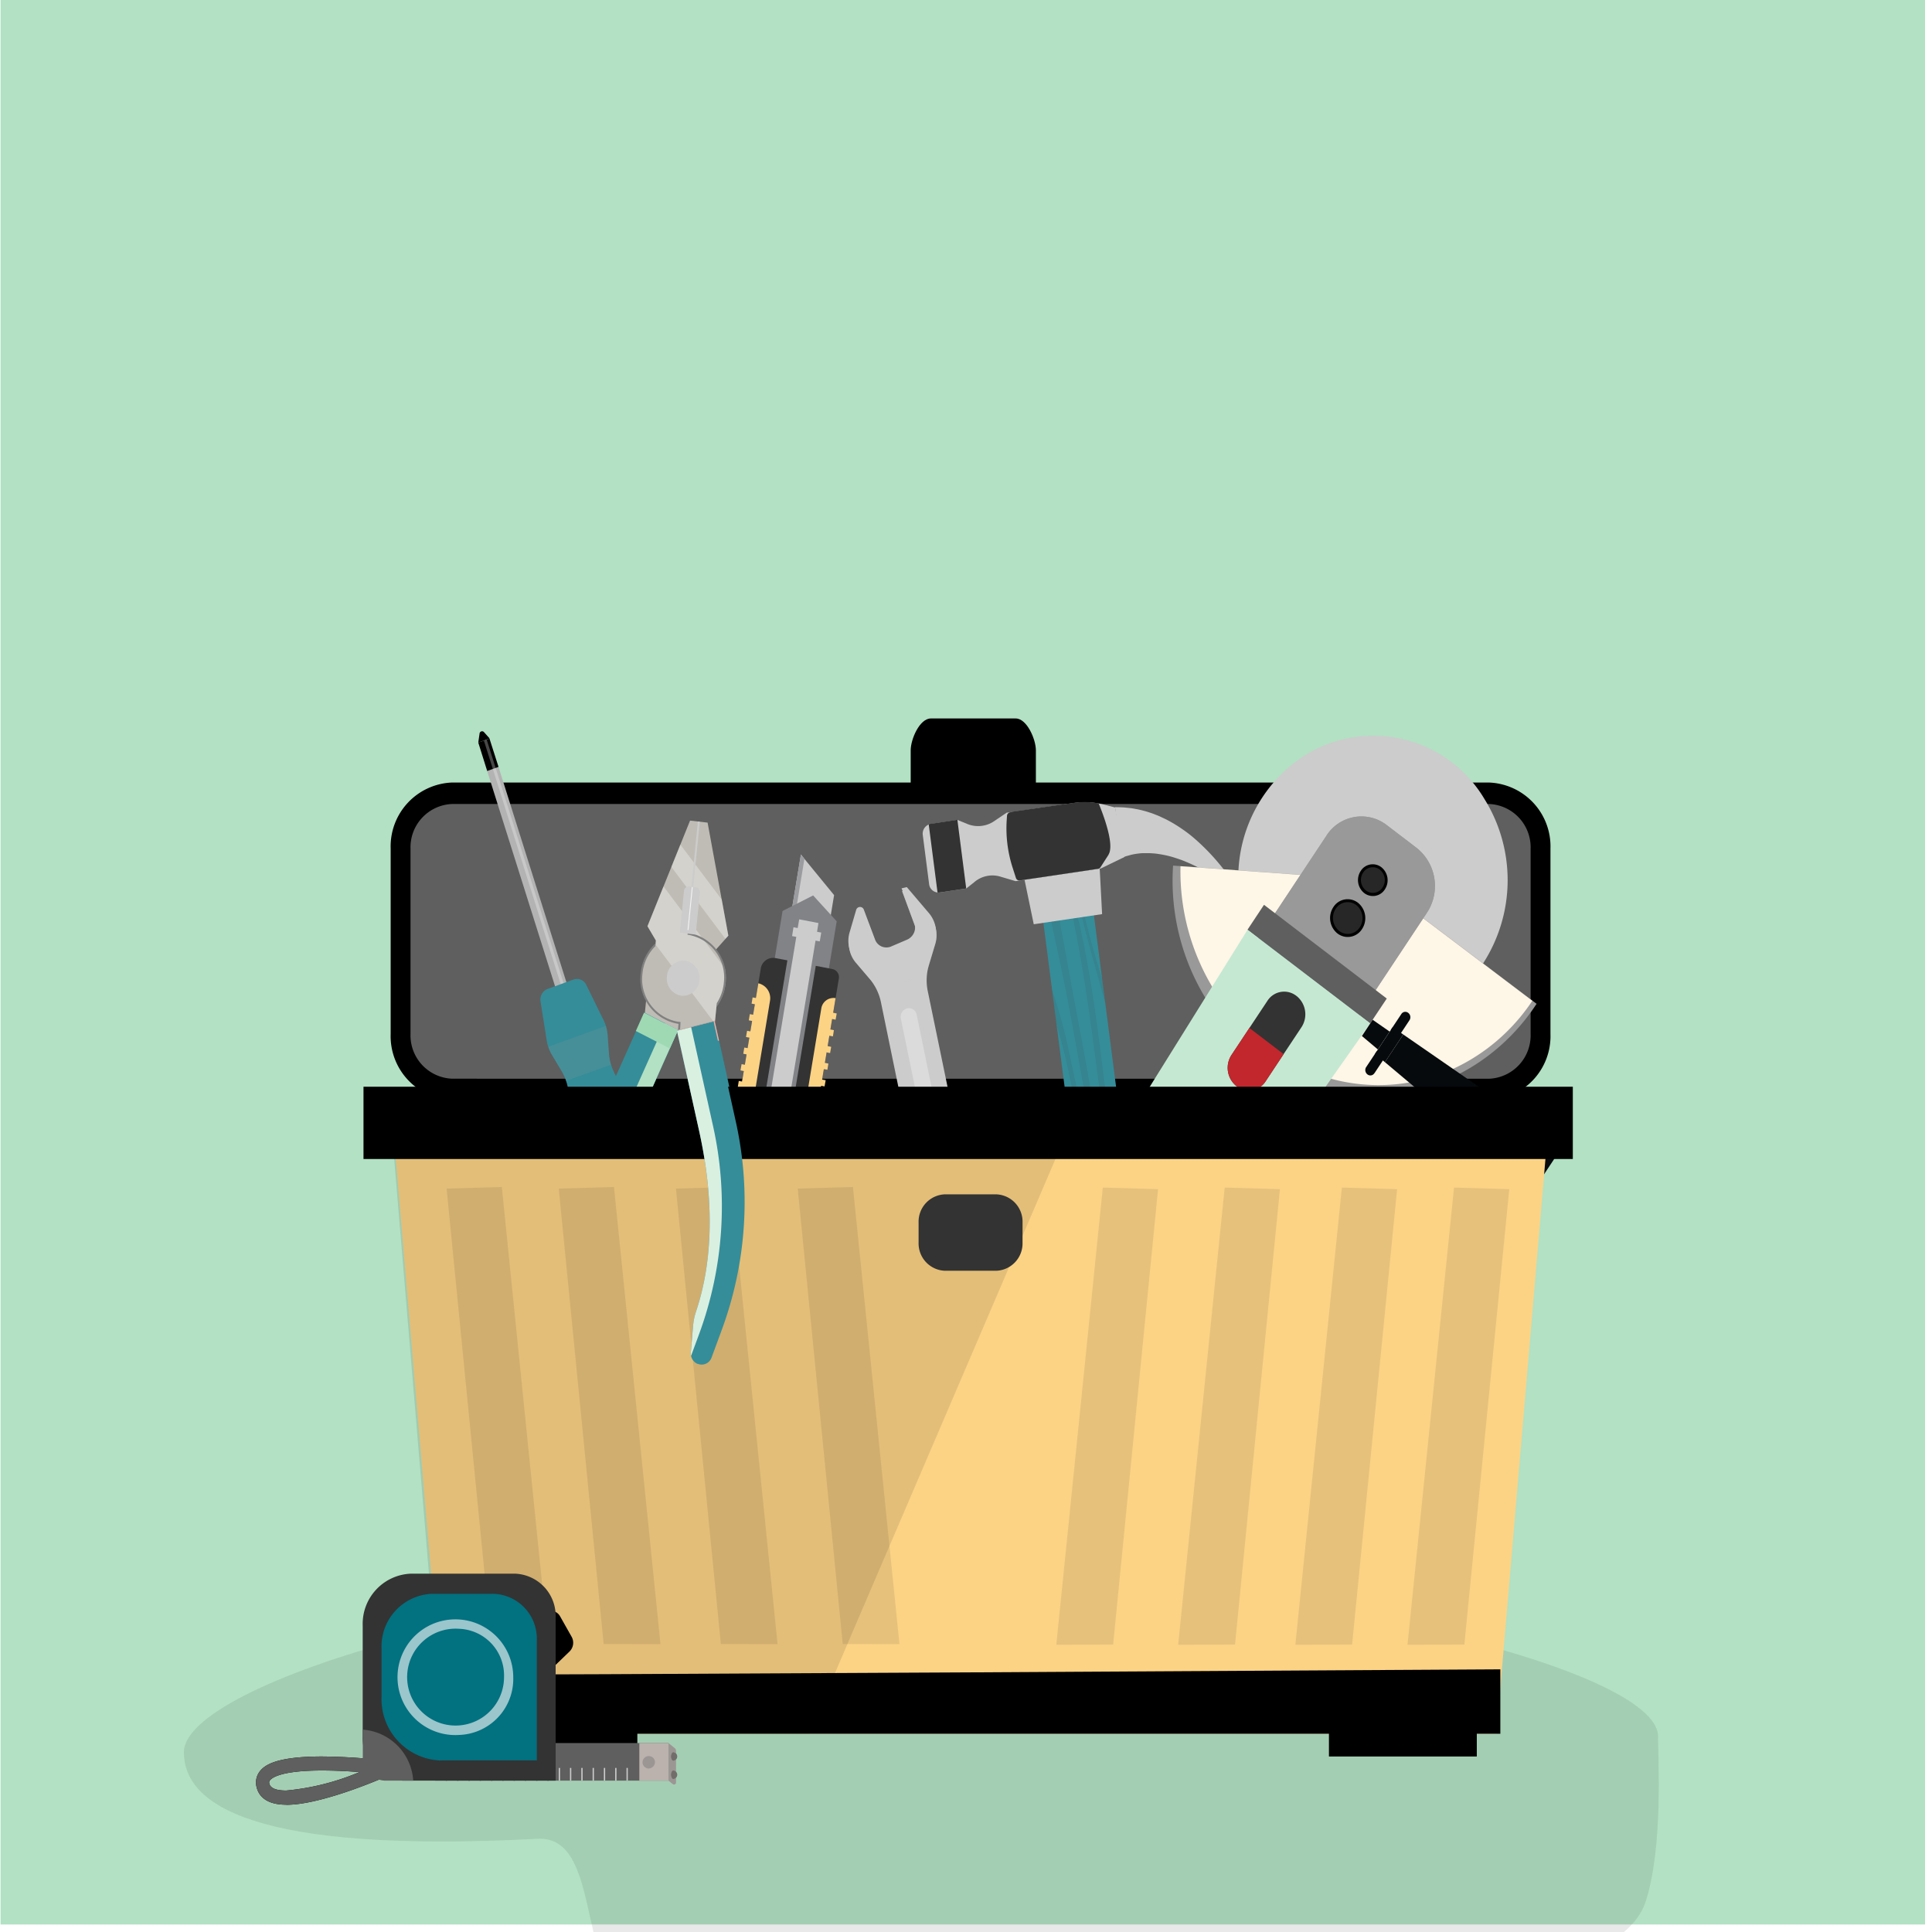 <svg id="Builders" xmlns="http://www.w3.org/2000/svg" xmlns:xlink="http://www.w3.org/1999/xlink" width="192" height="192" viewBox="0 0 192 192">
  <defs>
    <clipPath id="clip-path">
      <rect id="Rectangle_29595" data-name="Rectangle 29595" width="192" height="192" transform="translate(898 8560)" fill="#f5f5f5"/>
    </clipPath>
    <clipPath id="clip-path-2">
      <rect id="Rectangle_31518" data-name="Rectangle 31518" width="191.253" height="191.253" transform="translate(0.638 0.747)" fill="none"/>
    </clipPath>
    <clipPath id="clip-path-3">
      <path id="Path_27563" data-name="Path 27563" d="M108.466,89.48l6,46.419a.963.963,0,0,1,.01.239,1.912,1.912,0,0,1-1.554,1.942l-1.444.219a1.8,1.8,0,0,1-1.982-1.414,2.041,2.041,0,0,1-.05-.239l-6-46.419,5.02-.747Z" fill="#358d99"/>
    </clipPath>
    <clipPath id="clip-path-4">
      <path id="Path_27607" data-name="Path 27607" d="M71.142,100.059a4.8,4.8,0,0,0-.02-5.738l1.205-1.345L70.266,81.741l-.777-.09-.189-.02-.777-.09-4.233,10.5.837,1.414-.03.259a4.634,4.634,0,0,0-1.484,3,4.836,4.836,0,0,0,.538,2.749l-.3,2.968,3.506.408,3.466.4.319-3.168Z" fill="none"/>
    </clipPath>
  </defs>
  <g id="Mask_Group_32" data-name="Mask Group 32" transform="translate(-898 -8560)" clip-path="url(#clip-path)">
    <g id="Builder" transform="translate(898.055 8560)" style="mix-blend-mode: normal;isolation: isolate">
      <g id="Layer_1" data-name="Layer 1">
        <rect id="Rectangle_31495" data-name="Rectangle 31495" width="191.253" height="191.253" fill="#b2e1c3"/>
        <g id="Group_39212" data-name="Group 39212" clip-path="url(#clip-path-2)">
          <g id="Group_39211" data-name="Group 39211">
            <path id="Path_27511" data-name="Path 27511" d="M164.717,172.566c0,2.062.538,11.1-1.255,16.486-3.138,9.423-33.559,9.931-38.131,10.808-12.133,2.331-41.07,0-59.846,0-9.134,0-4.841-17.512-12.113-17.123-28.339,1.484-35.153-3.417-35.153-8.606,0-6.9,35.193-17.631,72.078-17.631s74.429,9.174,74.429,16.077Z" fill="#212121" opacity="0.1"/>
            <path id="Path_27512" data-name="Path 27512" d="M147.912,77.766H44.885a6.353,6.353,0,0,0-6.116,6.564v18.428a6.353,6.353,0,0,0,6.116,6.564H147.912a6.353,6.353,0,0,0,6.116-6.564V84.331a6.353,6.353,0,0,0-6.116-6.564Z"/>
            <path id="Path_27513" data-name="Path 27513" d="M44.885,107.2a4.308,4.308,0,0,1-4.144-4.443V84.341A4.308,4.308,0,0,1,44.885,79.9H147.912a4.308,4.308,0,0,1,4.144,4.443v18.418a4.308,4.308,0,0,1-4.144,4.443Z" fill="#5f5f5f"/>
            <g id="Group_39188" data-name="Group 39188">
              <path id="Path_27514" data-name="Path 27514" d="M70.525,130.819s-.02-.03-.03-.05a6.385,6.385,0,0,1-.2-7,10.289,10.289,0,0,0,1.056-2.271h.02l4.174-25.221c.12-.717,1.932-.976,4.054-.578l3.835.727L79.041,122.95a10.314,10.314,0,0,1-2.022,4.662,9,9,0,0,1-5.787,3.447.438.438,0,0,0-.1.02.648.648,0,0,1-.618-.279Z" fill="#5f5f5f"/>
              <path id="Path_27515" data-name="Path 27515" d="M78.653,114.244l-3.845-.727,4.732-28.6.349.438,2.948,3.6Z" fill="#ccc"/>
              <path id="Path_27516" data-name="Path 27516" d="M75.226,113.586l-.418-.07,4.732-28.6.349.438Z" fill="#9b9ca0" style="mix-blend-mode: multiply;isolation: isolate"/>
              <path id="Path_27517" data-name="Path 27517" d="M72.576,121.6l5.14-31.069,3.038-1.544,2.341,2.57-5.14,31.069Z" fill="#828387"/>
              <path id="Path_27518" data-name="Path 27518" d="M76.232,122.292l4.761-28.817.418.08.149-.877-.418-.08.139-.867-1.913-.369-.149.867-.418-.08-.139.877.418.08L74.31,121.924Z" fill="#ccc"/>
              <path id="Path_27519" data-name="Path 27519" d="M76.621,122.511l4.393-26.526,1.663.319a.823.823,0,0,1,.628.966l-4.253,25.71Z" fill="#333"/>
              <path id="Path_27520" data-name="Path 27520" d="M71.371,121.505l4.174-25.221a1.248,1.248,0,0,1,1.434-1.076l1.215.229L73.8,121.964l-2.431-.468Z" fill="#333"/>
              <path id="Path_27521" data-name="Path 27521" d="M76.153,115.469h-.03a1.725,1.725,0,0,1-1.3-2.012l.518-3.128a1.618,1.618,0,0,1,1.863-1.395h.03a1.733,1.733,0,0,1,1.3,2.012l-.518,3.128A1.623,1.623,0,0,1,76.153,115.469Z"/>
              <path id="Path_27522" data-name="Path 27522" d="M70.525,130.819s-.02-.03-.03-.05a6.385,6.385,0,0,1-.2-7,10.289,10.289,0,0,0,1.056-2.271h.02l3.935-23.777h.01a1.516,1.516,0,0,1,1.146,1.763l-5.23,31.587s-.06.01-.1.02a.648.648,0,0,1-.618-.279Z" fill="#fcd385"/>
              <path id="Path_27523" data-name="Path 27523" d="M77.029,127.641l4.532-27.393a1.227,1.227,0,0,1,1.414-1.056h.01L79.051,122.98a10.314,10.314,0,0,1-2.022,4.662Z" fill="#fcd385"/>
              <path id="Path_27524" data-name="Path 27524" d="M76.232,124.832l-.7,1.255a.949.949,0,0,1-1.783-.339l-.249-1.434a.682.682,0,0,1,.767-.827l1.524.289a.721.721,0,0,1,.448,1.066Z"/>
              <path id="Path_27525" data-name="Path 27525" d="M74.041,124.155s.05-.11.129-.09l1.524.289a.115.115,0,0,1,.09.129.06.06,0,0,1-.01.04l-.7,1.255a.379.379,0,0,1-.428.209.445.445,0,0,1-.339-.359l-.249-1.434v-.04Z" fill="#595c63" opacity="0.54"/>
              <g id="Group_39186" data-name="Group 39186">
                <path id="Path_27526" data-name="Path 27526" d="M74.638,99.74l.1-.618,1.076.209-.1.618Z" fill="#fcd385"/>
                <path id="Path_27527" data-name="Path 27527" d="M74.36,101.4l.1-.618,1.086.2-.11.618Z" fill="#fcd385"/>
                <path id="Path_27528" data-name="Path 27528" d="M74.081,103.057l.11-.618,1.076.209-.1.618Z" fill="#fcd385"/>
                <path id="Path_27529" data-name="Path 27529" d="M73.812,104.721l.1-.618,1.086.2-.11.628Z" fill="#fcd385"/>
                <path id="Path_27530" data-name="Path 27530" d="M73.533,106.374l.11-.618,1.076.209-.1.618Z" fill="#fcd385"/>
                <path id="Path_27531" data-name="Path 27531" d="M73.264,108.038l.1-.618,1.086.209-.11.618Z" fill="#fcd385"/>
                <path id="Path_27532" data-name="Path 27532" d="M72.985,109.692l.11-.618,1.076.209-.1.618Z" fill="#fcd385"/>
                <path id="Path_27533" data-name="Path 27533" d="M72.716,111.355l.1-.618,1.076.209-.1.618Z" fill="#fcd385"/>
                <path id="Path_27534" data-name="Path 27534" d="M72.437,113.019l.1-.628,1.086.209-.1.618Z" fill="#fcd385"/>
                <path id="Path_27535" data-name="Path 27535" d="M72.168,114.672l.1-.618,1.076.209-.1.618Z" fill="#fcd385"/>
                <path id="Path_27536" data-name="Path 27536" d="M71.889,116.336l.1-.618,1.086.2-.1.618Z" fill="#fcd385"/>
                <path id="Path_27537" data-name="Path 27537" d="M71.62,117.989l.1-.618,1.076.209-.1.618Z" fill="#fcd385"/>
                <path id="Path_27538" data-name="Path 27538" d="M71.341,119.653l.1-.618,1.086.2-.11.618Z" fill="#fcd385"/>
                <path id="Path_27539" data-name="Path 27539" d="M71.062,121.306l.11-.618,1.076.209-.1.618Z" fill="#fcd385"/>
              </g>
              <g id="Group_39187" data-name="Group 39187">
                <path id="Path_27540" data-name="Path 27540" d="M81.91,101.125l.1-.618,1.086.209-.11.618Z" fill="#fcd385"/>
                <path id="Path_27541" data-name="Path 27541" d="M81.631,102.788l.11-.618,1.076.209-.1.618Z" fill="#fcd385"/>
                <path id="Path_27542" data-name="Path 27542" d="M81.362,104.442l.1-.618,1.086.209-.11.618Z" fill="#fcd385"/>
                <path id="Path_27543" data-name="Path 27543" d="M81.083,106.106l.11-.618,1.076.209-.1.618Z" fill="#fcd385"/>
                <path id="Path_27544" data-name="Path 27544" d="M80.814,107.769l.1-.628,1.086.209-.11.618Z" fill="#fcd385"/>
                <path id="Path_27545" data-name="Path 27545" d="M80.535,109.423l.1-.618,1.086.209-.1.618Z" fill="#fcd385"/>
                <path id="Path_27546" data-name="Path 27546" d="M80.266,111.086l.1-.628,1.076.209-.1.618Z" fill="#fcd385"/>
                <path id="Path_27547" data-name="Path 27547" d="M79.988,112.74l.1-.618,1.086.209-.1.618Z" fill="#fcd385"/>
                <path id="Path_27548" data-name="Path 27548" d="M79.719,114.4l.1-.618,1.076.2-.1.618Z" fill="#fcd385"/>
                <path id="Path_27549" data-name="Path 27549" d="M79.44,116.057l.1-.618,1.086.209-.1.618Z" fill="#fcd385"/>
                <path id="Path_27550" data-name="Path 27550" d="M79.161,117.72l.11-.618,1.076.2-.1.618Z" fill="#fcd385"/>
                <path id="Path_27551" data-name="Path 27551" d="M78.892,119.374l.1-.618,1.086.209-.11.618Z" fill="#fcd385"/>
                <path id="Path_27552" data-name="Path 27552" d="M78.613,121.037l.11-.618,1.076.2-.1.618Z" fill="#fcd385"/>
                <path id="Path_27553" data-name="Path 27553" d="M78.344,122.691l.1-.618,1.086.209-.11.618Z" fill="#fcd385"/>
              </g>
            </g>
            <g id="Group_39191" data-name="Group 39191">
              <g id="Group_39190" data-name="Group 39190">
                <path id="Path_27554" data-name="Path 27554" d="M108.466,89.48l6,46.419a.963.963,0,0,1,.01.239,1.912,1.912,0,0,1-1.554,1.942l-1.444.219a1.8,1.8,0,0,1-1.982-1.414,2.041,2.041,0,0,1-.05-.239l-6-46.419,5.02-.747Z" fill="#358d99"/>
                <g id="Group_39189" data-name="Group 39189" clip-path="url(#clip-path-3)">
                  <path id="Path_27555" data-name="Path 27555" d="M110.389,133.06c-.249,2-.538,3.994-.638,6.016-.02.329.438.438.478.09.249-2.012.3-4.034.4-6.066,0-.159-.219-.219-.239-.05Z" fill="#333"/>
                  <path id="Path_27556" data-name="Path 27556" d="M108.317,121.7c-.956-3.566-1.743-7.551-3.267-10.887a.237.237,0,0,0-.458.11c.528,3.5,1.893,6.973,2.839,10.36,1.016,3.656,2.122,7.272,3.178,10.907.05.169.279.08.249-.09-.8-3.486-1.6-6.943-2.54-10.4Z" fill="#a7676b"/>
                  <path id="Path_27557" data-name="Path 27557" d="M111.485,108.068a.135.135,0,1,0-.269.02,140.912,140.912,0,0,0,1.006,17.621,166.626,166.626,0,0,0,2.3,17.541c.06.269.478.169.438-.1-.687-5.837-1.634-11.635-2.211-17.492s-.667-11.754-1.265-17.6Z" fill="#a7676b"/>
                  <path id="Path_27558" data-name="Path 27558" d="M109.114,112.979c-.747-4.732-1.634-9.453-2.52-14.155s-1.644-9.563-2.9-14.165a.293.293,0,0,0-.568.129c.737,4.722,1.922,9.4,2.829,14.095.906,4.712,1.723,9.433,2.55,14.155,1.654,9.453,3,18.956,4.214,28.479a.21.21,0,1,0,.418-.04c-1.116-9.533-2.52-19.026-4.024-28.5Z" fill="#333" opacity="0.1"/>
                  <path id="Path_27559" data-name="Path 27559" d="M109.393,97.041a96.938,96.938,0,0,1-2.65-10.5c-.04-.209-.329-.09-.289.11.717,3.556,1.634,7.033,2.63,10.5a56.4,56.4,0,0,0,3.656,10.19c.1.189.369.03.309-.169-1.086-3.417-2.55-6.714-3.656-10.14Z" fill="#333" opacity="0.1"/>
                  <path id="Path_27560" data-name="Path 27560" d="M110.718,115.16c-1.5-9.9-2.052-20.231-5.3-29.7-.05-.149-.249-.07-.209.08,2.739,9.961,3.526,20.171,5.06,30.371,1.494,9.981,4.632,19.593,5.937,29.6a.1.1,0,1,0,.189-.02c-1.106-10.27-4.124-20.141-5.668-30.332Z" fill="#333" opacity="0.1"/>
                  <path id="Path_27561" data-name="Path 27561" d="M106.325,105.239A52.86,52.86,0,0,0,103.635,96a.191.191,0,1,0-.359.129c.737,2.889,1.753,5.688,2.46,8.6.667,2.749,1.146,5.548,1.564,8.347-1.634-2.64-2.839-5.479-4.323-8.228-.08-.149-.279-.02-.239.129.986,3.327,2.968,6.425,4.761,9.3a.234.234,0,0,0,.428-.159c-.369-3-.946-5.957-1.6-8.885Z" fill="#333" opacity="0.1"/>
                  <path id="Path_27562" data-name="Path 27562" d="M107.8,127.641c-.139-.219-.448,0-.319.229,1.584,2.809,1.913,5.439,2.3,8.606a.175.175,0,0,0,.349.02C110.528,133.489,109.3,130.122,107.8,127.641Z" fill="#a7676b"/>
                </g>
              </g>
              <path id="Path_27564" data-name="Path 27564" d="M109.233,86.323l-7.471,1.106.916,4.423,6.793-1.006Z" fill="#ccc"/>
              <path id="Path_27565" data-name="Path 27565" d="M111.694,85.167l-2.361,1.146-8.457,1.255L99.3,87.1a2.763,2.763,0,0,0-2.58.608l-.747.588-2.65.4a1.328,1.328,0,0,1-.2,0,.945.945,0,0,1-.847-.857L91.652,83a.992.992,0,0,1,.6-1.066.59.59,0,0,1,.189-.05l2.65-.4.867.349a2.833,2.833,0,0,0,2.68-.159l1.355-.916h.06l.538-.08,6.056-.877a7.468,7.468,0,0,1,2.49.05c.2.03.4.08.6.129l1.026.269.936,4.921Z" fill="#ccc"/>
              <path id="Path_27566" data-name="Path 27566" d="M122.163,87.279c.249.359-.159.807-.5.558-.01,0-.02-.02-.03-.02a18.342,18.342,0,0,0-4.243-2.341c-.4-.139-.8-.279-1.185-.379a10.428,10.428,0,0,0-1.136-.229,4.935,4.935,0,0,0-.538-.06,4.332,4.332,0,0,0-.508-.02h-.468a2.991,2.991,0,0,0-.428.03,5.963,5.963,0,0,0-.717.12c-.209.05-.379.11-.528.139-.279.1-.438.159-.438.159l-.687-5.02s.289,0,.787.02c.249.02.548.05.887.09.339.06.707.12,1.106.229.2.05.408.11.608.179a6.178,6.178,0,0,1,.638.229,6.04,6.04,0,0,1,.647.279c.219.1.438.2.647.319a13.227,13.227,0,0,1,1.275.777,13.446,13.446,0,0,1,1.2.906,21.636,21.636,0,0,1,3.606,3.974c0,.01.02.02.03.04Z" fill="#ccc"/>
              <path id="Path_27567" data-name="Path 27567" d="M95.089,81.472l.877,6.823-2.65.4a1.328,1.328,0,0,1-.2,0L92.24,81.92a.59.59,0,0,1,.189-.05l2.65-.4Z" fill="#333"/>
              <path id="Path_27568" data-name="Path 27568" d="M110.12,84.928l-.807,1.255a.345.345,0,0,1-.249.159l-7.77,1.155a.355.355,0,0,1-.388-.249l-.349-1.086a12.743,12.743,0,0,1-.568-4.632l.03-.448a.375.375,0,0,1,.339-.359l.219-.06,6.056-.877a7.468,7.468,0,0,1,2.49.05s1.713,3.955.986,5.09Z" fill="#333"/>
              <path id="Path_27569" data-name="Path 27569" d="M114.4,136.148a1.912,1.912,0,0,1-1.554,1.942l-1.444.219a1.8,1.8,0,0,1-1.982-1.414l4.981-.737Z" fill="#a0663f"/>
            </g>
            <g id="Group_39194" data-name="Group 39194">
              <path id="Path_27570" data-name="Path 27570" d="M129.295,109.492l1.793.618a.483.483,0,0,1,.04.877l-1.484.677L127.1,115.5l-1.185-.906,3.377-5.09Z" fill="#333"/>
              <path id="Path_27571" data-name="Path 27571" d="M125.281,95.517a15.1,15.1,0,0,1-2.261-9.015,14.525,14.525,0,0,1,5.857-10.937,12.843,12.843,0,0,1,18.6,3.855,15.246,15.246,0,0,1-.149,16.326,13.7,13.7,0,0,1-3.447,3.626,12.843,12.843,0,0,1-18.6-3.855Z" fill="#ccc"/>
              <path id="Path_27572" data-name="Path 27572" d="M119.892,99.422a22.413,22.413,0,0,1-3.367-13.4l6.5.468,13.358.966,10.947,8.278,5.319,4.024a20.547,20.547,0,0,1-5.12,5.389c-9.1,6.6-21.476,4.034-27.632-5.728Z" fill="#999"/>
              <path id="Path_27573" data-name="Path 27573" d="M117.262,86.084a22.392,22.392,0,0,0,3.407,12.4c6.056,9.612,18.079,12.242,26.845,5.887a19.177,19.177,0,0,0,4.712-4.911L136.367,87.468l-19.115-1.385Z" fill="#fef6e7"/>
              <path id="Path_27574" data-name="Path 27574" d="M110.9,114.533l20.849-31.457a4.115,4.115,0,0,1,6-1.086l2.988,2.281a4.84,4.84,0,0,1,1.016,6.435L120.9,122.163l-9.991-7.63Z" fill="#999"/>
              <path id="Path_27575" data-name="Path 27575" d="M110.9,114.533l20.849-31.457a4.115,4.115,0,0,1,6-1.086l2.988,2.281a4.84,4.84,0,0,1,1.016,6.435L120.9,122.163l-9.991-7.63Z" fill="#999" style="mix-blend-mode: multiply;isolation: isolate"/>
              <path id="Path_27576" data-name="Path 27576" d="M133.14,84.141a2.494,2.494,0,0,1,3.626-.657l2.988,2.281a2.915,2.915,0,0,1,.608,3.885L120.5,119.613l-7.222-5.508Z" fill="#999"/>
              <path id="Path_27577" data-name="Path 27577" d="M135.521,88.753a1.407,1.407,0,0,0,2.052-.369h0a1.653,1.653,0,0,0-.349-2.2h0a1.407,1.407,0,0,0-2.052.369h0a1.653,1.653,0,0,0,.349,2.2Z"/>
              <path id="Path_27578" data-name="Path 27578" d="M135.411,86.721a1.131,1.131,0,0,1,1.654-.3,1.329,1.329,0,0,1,.279,1.773,1.131,1.131,0,0,1-1.654.3A1.329,1.329,0,0,1,135.411,86.721Z" fill="#999" opacity="0.26"/>
              <path id="Path_27579" data-name="Path 27579" d="M132.861,92.768a1.676,1.676,0,0,0,2.44-.438h0a1.97,1.97,0,0,0-.408-2.62h0a1.676,1.676,0,0,0-2.44.438h0a1.97,1.97,0,0,0,.408,2.62Z"/>
              <path id="Path_27580" data-name="Path 27580" d="M132.682,90.317a1.407,1.407,0,0,1,2.052-.369,1.661,1.661,0,0,1,.349,2.2,1.407,1.407,0,0,1-2.052.369A1.661,1.661,0,0,1,132.682,90.317Z" fill="#999" opacity="0.26"/>
              <path id="Path_27581" data-name="Path 27581" d="M123.916,92.4l1.644-2.48,12.2,9.314-1.654,2.48Z" fill="#5f5f5f"/>
              <path id="Path_27582" data-name="Path 27582" d="M112.471,128.916l-4.741-3.626c-.09-.07-.179-.149-.269-.229a4.142,4.142,0,0,1-.657-5.18L123.926,92.4l12.192,9.3L117.531,128.08a3.5,3.5,0,0,1-4.771,1.026.468.468,0,0,1-.09-.06,1.366,1.366,0,0,1-.2-.13Z" fill="#c5e8d2"/>
              <g id="Group_39192" data-name="Group 39192">
                <path id="Path_27583" data-name="Path 27583" d="M100.517,134.475c5.16.11,8.467-4.612,8.606-4.811l-1.5-1.2.757.6-.747-.6s-2.889,4.084-7.072,3.994l-.04,2Z"/>
                <path id="Path_27584" data-name="Path 27584" d="M106.863,128.159l2.8,2.142,1.554-2.341-2.8-2.132Z" fill="#5f5f5f"/>
                <path id="Path_27585" data-name="Path 27585" d="M106.863,128.159l2.8,2.142,1.554-2.341-2.8-2.132Z" fill="#999"/>
              </g>
              <path id="Path_27586" data-name="Path 27586" d="M113.487,126.277l.05-.07.538-.817.737-1.106.588-.887.737-1.106.588-.887.737-1.106.588-.887.558-.837a5.163,5.163,0,0,0-1.076-6.873l-.04-.03-.528.8-.588.877-.737,1.116-.588.877-.737,1.106-.588.887-.737,1.106-.588.887-.737,1.106-.588.877-1.325,2a1.457,1.457,0,0,0,.189.159l1.673,1.285.817.628,1.046.887Z" fill="#999" opacity="0.4" style="mix-blend-mode: multiply;isolation: isolate"/>
              <path id="Path_27587" data-name="Path 27587" d="M122.85,107.958l-.03-.02a2.337,2.337,0,0,1-.488-3.1l3.556-5.359a1.97,1.97,0,0,1,2.879-.518l.03.02a2.337,2.337,0,0,1,.488,3.1l-3.556,5.359a1.97,1.97,0,0,1-2.879.518Z" fill="#333"/>
              <path id="Path_27588" data-name="Path 27588" d="M122.85,107.958l-.03-.02a2.337,2.337,0,0,1-.488-3.1l1.773-2.68,3.407,2.6-1.773,2.68a1.97,1.97,0,0,1-2.879.518Z" fill="#c1272d" style="mix-blend-mode: multiply;isolation: isolate"/>
              <g id="Group_39193" data-name="Group 39193">
                <path id="Path_27589" data-name="Path 27589" d="M152.006,117.69l2.8-4.233L139.4,102.808l-1.823,2.749Z" fill="#060a0d"/>
                <path id="Path_27590" data-name="Path 27590" d="M136.357,101.344l-1.066,1.614,1.584,1.335,1.175-1.773Z" fill="#060a0d"/>
                <path id="Path_27591" data-name="Path 27591" d="M136.537,106.653l1.016-1.534-.787-.657-1.046,1.574a.545.545,0,0,0,.12.737h0a.463.463,0,0,0,.687-.12Z" fill="#060a0d"/>
                <path id="Path_27592" data-name="Path 27592" d="M140.013,101.394a.545.545,0,0,0-.12-.737h0a.463.463,0,0,0-.687.12l-1.046,1.574.837.578,1.016-1.534Z" fill="#060a0d"/>
                <path id="Path_27593" data-name="Path 27593" d="M139.4,102.808l-1.056-.727-1.753,2.65.986.827Z" fill="#060a0d"/>
              </g>
              <path id="Path_27594" data-name="Path 27594" d="M151.518,117.3l2.789-4.214a.572.572,0,0,1,.837-.149h0a.681.681,0,0,1,.139.906l-2.789,4.214a.572.572,0,0,1-.837.149h0A.681.681,0,0,1,151.518,117.3Z" fill="#060a0d"/>
            </g>
            <g id="Group_39196" data-name="Group 39196">
              <path id="Path_27595" data-name="Path 27595" d="M95.238,135.082l-.428.1-2.231-2.61a2.929,2.929,0,0,1-.558-2.729l.618-2.1a4.79,4.79,0,0,0,.189-.986,5.412,5.412,0,0,0-.08-1.6l-5.259-25.57a5.266,5.266,0,0,0-.638-1.634,4.521,4.521,0,0,0-.478-.667l-1.385-1.624a2.929,2.929,0,0,1-.558-2.729l.647-2.211a.4.4,0,0,1,.767-.03l1.1,2.929a1.2,1.2,0,0,0,1.584.737l1.634-.7a1.337,1.337,0,0,0,.687-1.693l-1.255-3.4.518-.12,2.221,2.61a2.962,2.962,0,0,1,.558,2.749L92.26,95.9c-.04.139-.08.279-.11.428a5.242,5.242,0,0,0,0,2.191l5.279,25.56a5.278,5.278,0,0,0,.757,1.823c.11.159.229.319.349.468l1.385,1.624a2.929,2.929,0,0,1,.558,2.729l-.518,1.753a.486.486,0,0,1-.936.03l-.906-2.47a1.208,1.208,0,0,0-1.614-.747l-1.813.767a1.363,1.363,0,0,0-.7,1.733l1.225,3.327Z" fill="#ccc"/>
              <g id="Group_39195" data-name="Group 39195" opacity="0.29">
                <path id="Path_27596" data-name="Path 27596" d="M93.734,122.78l-4.423-21.506a1.035,1.035,0,0,1,.737-1.235h.02a.956.956,0,0,1,1.146.787l4.423,21.506a1.035,1.035,0,0,1-.737,1.235h-.02a.956.956,0,0,1-1.146-.787Z" fill="#fff"/>
                <path id="Path_27597" data-name="Path 27597" d="M94.939,123.737h-.02a1.139,1.139,0,0,1-1.355-.916l-4.423-21.506a1.22,1.22,0,0,1,.867-1.454,1.149,1.149,0,0,1,1.375.916l4.423,21.506a1.22,1.22,0,0,1-.867,1.454ZM90.1,100.209a.867.867,0,0,0-.628,1.026l4.423,21.506a.794.794,0,0,0,.946.647h.02a.872.872,0,0,0,.608-1.026l-4.423-21.506A.794.794,0,0,0,90.1,100.209Z" fill="#ccc"/>
              </g>
              <path id="Path_27598" data-name="Path 27598" d="M89.212,97.8a6.746,6.746,0,0,1-2.351.139,4.521,4.521,0,0,0-.478-.667L85,95.646a2.929,2.929,0,0,1-.558-2.729l.647-2.211a.4.4,0,0,1,.767-.03l1.1,2.929a1.2,1.2,0,0,0,1.584.737l1.634-.7a1.337,1.337,0,0,0,.687-1.693l-1.255-3.4.518-.12,2.221,2.61a2.962,2.962,0,0,1,.558,2.749l-.628,2.092c-.04.139-.08.279-.11.428A7.033,7.033,0,0,1,89.2,97.828Z" fill="#ccc" opacity="0.29"/>
              <path id="Path_27599" data-name="Path 27599" d="M89.152,97.529a6.746,6.746,0,0,1-2.351.139A4.522,4.522,0,0,0,86.323,97l-1.385-1.624a2.929,2.929,0,0,1-.558-2.729l.647-2.211a.4.4,0,0,1,.767-.03l1.1,2.929a1.2,1.2,0,0,0,1.584.737l1.634-.7a1.337,1.337,0,0,0,.687-1.693l-1.255-3.4.518-.12,2.221,2.61a2.962,2.962,0,0,1,.558,2.749l-.628,2.092c-.04.139-.08.279-.11.428a7.033,7.033,0,0,1-2.958,1.514Z" fill="#ccc"/>
              <path id="Path_27600" data-name="Path 27600" d="M95.238,135.082l-.428.1-2.231-2.61a2.929,2.929,0,0,1-.558-2.729l.618-2.1a4.79,4.79,0,0,0,.189-.986,7.192,7.192,0,0,1,2.142-.906,6.789,6.789,0,0,1,3.227.02c.11.159.229.319.349.468l1.385,1.624a2.929,2.929,0,0,1,.558,2.729l-.518,1.753a.486.486,0,0,1-.936.03L98.127,130a1.208,1.208,0,0,0-1.614-.747l-1.813.767a1.363,1.363,0,0,0-.7,1.733l1.225,3.327Z" fill="#fff" opacity="0.29"/>
              <path id="Path_27601" data-name="Path 27601" d="M95.328,135.481l-.428.1-2.231-2.61a2.929,2.929,0,0,1-.558-2.729l.618-2.1a4.79,4.79,0,0,0,.189-.986,7.192,7.192,0,0,1,2.142-.906,6.789,6.789,0,0,1,3.227.02c.11.159.229.319.349.468l1.385,1.624a2.929,2.929,0,0,1,.558,2.729l-.518,1.753a.486.486,0,0,1-.936.03l-.906-2.47a1.22,1.22,0,0,0-1.614-.757l-1.813.767a1.363,1.363,0,0,0-.7,1.733l1.225,3.327Z" fill="#ccc"/>
            </g>
            <g id="Group_39202" data-name="Group 39202">
              <path id="Path_27602" data-name="Path 27602" d="M70.993,94.481l-5.937-.269.07-.737-.837-1.424,4.233-10.5,1.743.2,2.062,11.236Z" fill="#bfbcb5"/>
              <path id="Path_27603" data-name="Path 27603" d="M63.851,102.44l.339-3.357,6.973.807-.339,3.357-3.217-.379-.289-.5-.249.438Z" fill="#bfbcb5"/>
              <path id="Path_27604" data-name="Path 27604" d="M67.4,101.653A4.231,4.231,0,0,0,71.969,97.7a4.387,4.387,0,0,0-3.686-4.911,4.231,4.231,0,0,0-4.572,3.955A4.393,4.393,0,0,0,67.4,101.653Z" fill="#bfbcb5"/>
              <g id="Group_39199" data-name="Group 39199" opacity="0.33">
                <g id="Group_39198" data-name="Group 39198" clip-path="url(#clip-path-4)">
                  <g id="Group_39197" data-name="Group 39197">
                    <path id="Path_27605" data-name="Path 27605" d="M62.586,83.7l-3.108,2.689,5.648,7.062-.04.4,8.088,10.768,3.1-2.689Z" fill="#fff"/>
                    <path id="Path_27606" data-name="Path 27606" d="M65.494,81.183,63.94,82.528l13.7,18.229,1.554-1.345Z" fill="#fff"/>
                  </g>
                </g>
              </g>
              <path id="Path_27608" data-name="Path 27608" d="M67.586,101.573l-.189-.02-.08.817.11.488h.07l.08-1.275Z" fill="gray"/>
              <path id="Path_27609" data-name="Path 27609" d="M58.751,134.246h.02a1.085,1.085,0,0,0,.787-.638,1.4,1.4,0,0,0,.1-.349l.3-2.57a6.584,6.584,0,0,0,0-1.534c-.727-5.987.827-12.133,3.267-17.581l3.3-7.381.817-1.823-1.3-.677-2.062-1.066-.817,1.823-3.3,7.371a36.64,36.64,0,0,0-2.749,20.52l.448,2.948a1.068,1.068,0,0,0,1.215.936Z" fill="#358d99"/>
              <g id="Group_39200" data-name="Group 39200">
                <path id="Path_27610" data-name="Path 27610" d="M69.389,135.471h-.02a1.121,1.121,0,0,1-.638-.807,1.088,1.088,0,0,1-.02-.359l.219-2.58a6.031,6.031,0,0,1,.309-1.5c1.893-5.678,1.594-12.043.289-17.93l-1.763-7.959-.438-1.962,1.414-.359,2.231-.568.438,1.972,1.763,7.959A36.758,36.758,0,0,1,71.8,132.054l-1.026,2.779a1.042,1.042,0,0,1-1.375.637Z" fill="#358d99"/>
                <path id="Path_27611" data-name="Path 27611" d="M68.732,134.664a1.088,1.088,0,0,1-.02-.359l.219-2.58a6.031,6.031,0,0,1,.309-1.5c1.893-5.678,1.594-12.043.289-17.93l-1.763-7.959-.438-1.962,1.414-.359.408,1.843,1.763,7.959a36.758,36.758,0,0,1-1.375,20.679l-.8,2.172Z" fill="#f39181"/>
              </g>
              <path id="Path_27612" data-name="Path 27612" d="M67.755,104.332l-.438-1.962,3.646-.926.438,1.962Z" fill="#f6ada1"/>
              <path id="Path_27613" data-name="Path 27613" d="M59.547,133.608a1.4,1.4,0,0,0,.1-.349l.3-2.57a6.584,6.584,0,0,0,0-1.534c-.727-5.987.827-12.133,3.267-17.581l3.3-7.381.817-1.823-1.3-.677-.767,1.713-3.3,7.371a36.64,36.64,0,0,0-2.749,20.52l.349,2.3Z" fill="#b2e1c3"/>
              <path id="Path_27614" data-name="Path 27614" d="M66.51,104.193l.807-1.823-3.367-1.733-.817,1.823Z" fill="#9fd9b4"/>
              <path id="Path_27615" data-name="Path 27615" d="M67.666,98.953A1.656,1.656,0,0,0,69.459,97.4a1.715,1.715,0,0,0-1.444-1.922,1.656,1.656,0,0,0-1.793,1.554A1.715,1.715,0,0,0,67.666,98.953Z" fill="#ccc"/>
              <path id="Path_27616" data-name="Path 27616" d="M67.466,101.753l.02-.2H67.4a4.3,4.3,0,0,1-3.606-4.8,4.416,4.416,0,0,1,1.275-2.719l.03-.3a4.634,4.634,0,0,0-1.484,3,4.5,4.5,0,0,0,3.775,5.02h.09Zm4.413-4.074a4.536,4.536,0,0,1-.7,2.012l-.04.388a4.7,4.7,0,0,0,.916-2.371,4.5,4.5,0,0,0-3.765-5.02l-.02.2a4.3,4.3,0,0,1,3.606,4.8Z" fill="gray"/>
              <path id="Path_27617" data-name="Path 27617" d="M67.5,92.688l.418-4.154a.475.475,0,0,1,.508-.438l.667.08a.487.487,0,0,1,.408.548l-.418,4.154L67.5,92.7Z" fill="#ccc"/>
              <g id="Group_39201" data-name="Group 39201">
                <path id="Path_27618" data-name="Path 27618" d="M68.751,88.136l-.428,4.293Z" fill="#bfbcb5"/>
                <path id="Path_27619" data-name="Path 27619" d="M68.273,92.419l.428-4.283.09.01-.428,4.283Z" fill="#f2f2f2"/>
              </g>
              <path id="Path_27620" data-name="Path 27620" d="M68.841,88.146l-.189-.02.647-6.485.189.02Z" fill="#ccc"/>
            </g>
            <g id="Group_39204" data-name="Group 39204">
              <path id="Path_27621" data-name="Path 27621" d="M55.414,98.993,48.361,76.621l1.126-.408,7.052,22.373Z" fill="#b3b3b3"/>
              <path id="Path_27622" data-name="Path 27622" d="M47.475,73.792l.887,2.829,1.126-.408-.9-2.819Z"/>
              <path id="Path_27623" data-name="Path 27623" d="M47.475,73.792l.129-.887a.252.252,0,0,1,.438-.149l.558.628-1.116.408Z"/>
              <path id="Path_27624" data-name="Path 27624" d="M55.981,98.794l-7.949-25.2.279-.1L56.26,98.685Z" fill="#fff" opacity="0.28"/>
              <path id="Path_27625" data-name="Path 27625" d="M64.647,124.753l-.877.319a2.428,2.428,0,0,1-.787.139,2.355,2.355,0,0,1-1.952-1.1l-.608-.926-.05-.07-3.237-10.27a2.979,2.979,0,0,1-.1-.428l-.638-4.2a4.443,4.443,0,0,0-.2-.8,4.626,4.626,0,0,0-.438-.956L54.8,104.85a3.94,3.94,0,0,1-.369-.807,4.163,4.163,0,0,1-.149-.608l-.618-3.9a1.132,1.132,0,0,1,.7-1.255l2.58-.936a1.018,1.018,0,0,1,1.265.538l1.723,3.506a4.1,4.1,0,0,1,.229.578,4.265,4.265,0,0,1,.169.877l.139,1.913a4.623,4.623,0,0,0,.2,1.046,4.984,4.984,0,0,0,.3.757l1.873,3.755a2.891,2.891,0,0,1,.159.408l3.237,10.27v.09l.04,1.126a2.687,2.687,0,0,1-.926,2.142,2.479,2.479,0,0,1-.707.408Z" fill="#358d99"/>
              <g id="Group_39203" data-name="Group 39203">
                <path id="Path_27626" data-name="Path 27626" d="M60.075,111.893a.354.354,0,0,0-.458-.239.4.4,0,0,0-.229.488.354.354,0,0,0,.458.239A.4.4,0,0,0,60.075,111.893Z" fill="#5f5f5f"/>
                <path id="Path_27627" data-name="Path 27627" d="M61.161,112.809a.354.354,0,0,0-.458-.239.4.4,0,0,0-.229.488.354.354,0,0,0,.458.239A.4.4,0,0,0,61.161,112.809Z" fill="#5f5f5f"/>
                <path id="Path_27628" data-name="Path 27628" d="M60.783,114.144a.354.354,0,0,0-.458-.239.4.4,0,0,0-.229.488.354.354,0,0,0,.458.239A.4.4,0,0,0,60.783,114.144Z" fill="#5f5f5f"/>
                <path id="Path_27629" data-name="Path 27629" d="M61.868,115.061a.354.354,0,0,0-.458-.239.4.4,0,0,0-.229.488.354.354,0,0,0,.458.239A.4.4,0,0,0,61.868,115.061Z" fill="#5f5f5f"/>
                <path id="Path_27630" data-name="Path 27630" d="M61.49,116.385a.354.354,0,0,0-.458-.239.4.4,0,0,0-.229.488.354.354,0,0,0,.458.239A.4.4,0,0,0,61.49,116.385Z" fill="#5f5f5f"/>
                <path id="Path_27631" data-name="Path 27631" d="M62.576,117.3a.354.354,0,0,0-.458-.239.4.4,0,0,0-.229.488.354.354,0,0,0,.458.239A.4.4,0,0,0,62.576,117.3Z" fill="#5f5f5f"/>
                <path id="Path_27632" data-name="Path 27632" d="M62.2,118.627a.354.354,0,0,0-.458-.239.4.4,0,0,0-.229.488.354.354,0,0,0,.458.239A.4.4,0,0,0,62.2,118.627Z" fill="#5f5f5f"/>
                <path id="Path_27633" data-name="Path 27633" d="M63.283,119.543a.354.354,0,0,0-.458-.239.4.4,0,0,0-.229.488.354.354,0,0,0,.458.239A.4.4,0,0,0,63.283,119.543Z" fill="#5f5f5f"/>
                <path id="Path_27634" data-name="Path 27634" d="M62.9,120.878a.354.354,0,0,0-.458-.239.4.4,0,0,0-.229.488.354.354,0,0,0,.458.239A.4.4,0,0,0,62.9,120.878Z" fill="#5f5f5f"/>
                <path id="Path_27635" data-name="Path 27635" d="M63.532,121.545a.4.4,0,0,0-.229.488.123.123,0,0,0,.04.08l.667-.239a.2.2,0,0,0-.02-.09.354.354,0,0,0-.458-.239Z" fill="#5f5f5f"/>
                <path id="Path_27636" data-name="Path 27636" d="M62.157,122.053a.4.4,0,0,0-.229.488.123.123,0,0,0,.04.08l.667-.239a.2.2,0,0,0-.02-.09.354.354,0,0,0-.458-.239Z" fill="#5f5f5f"/>
              </g>
              <path id="Path_27637" data-name="Path 27637" d="M60.663,105.8,56.21,107.41a4.626,4.626,0,0,0-.438-.956l-.966-1.614a3.94,3.94,0,0,1-.369-.807l5.718-2.072a4.265,4.265,0,0,1,.169.877l.139,1.913a4.623,4.623,0,0,0,.2,1.046Z" fill="#999" opacity="0.18" style="mix-blend-mode: multiply;isolation: isolate"/>
              <path id="Path_27638" data-name="Path 27638" d="M64.647,124.753l-.877.319a2.428,2.428,0,0,1-.787.139,2.355,2.355,0,0,1-1.952-1.1l-.608-.926,5.807-2.112.04,1.126a2.687,2.687,0,0,1-.926,2.142,2.479,2.479,0,0,1-.707.408Z" fill="#999" opacity="0.18" style="mix-blend-mode: multiply;isolation: isolate"/>
              <path id="Path_27639" data-name="Path 27639" d="M64.488,121.6a2.539,2.539,0,0,1-.707.379l-.877.319a2.7,2.7,0,0,1-.777.159L58.96,112.411a1.226,1.226,0,0,1,.857-1.434h.02a1.091,1.091,0,0,1,1.484.578" fill="#5f5f5f"/>
            </g>
            <path id="Path_27640" data-name="Path 27640" d="M148.659,172.3H44.148l-5.369-62.984h115.25Z" fill="#fcd385"/>
            <rect id="Rectangle_31496" data-name="Rectangle 31496" width="120.181" height="7.182" transform="translate(36.069 107.998)"/>
            <g id="Group_39205" data-name="Group 39205" opacity="0.1">
              <path id="Path_27641" data-name="Path 27641" d="M80.336,172.3H43.908l-4.8-57.246H104.89Z"/>
            </g>
            <path id="Path_27642" data-name="Path 27642" d="M98.944,126.287h-5.09a2.719,2.719,0,0,1-2.62-2.809V121.5a2.719,2.719,0,0,1,2.62-2.809h5.09a2.719,2.719,0,0,1,2.62,2.809v1.982A2.719,2.719,0,0,1,98.944,126.287Z" fill="#333"/>
            <path id="Path_27643" data-name="Path 27643" d="M100.886,71.4H92.449c-1.106,0-2,2.052-2,3.168v4.293h12.441V74.569c0-1.106-.9-3.168-2-3.168Z"/>
            <path id="Path_27644" data-name="Path 27644" d="M100.816,78.185H92.359V75.266A1.36,1.36,0,0,1,93.724,73.9h5.738a1.36,1.36,0,0,1,1.365,1.365v2.919Z"/>
            <path id="Path_27645" data-name="Path 27645" d="M43.659,166.41l.488,5.887h104.9v-6.4S43.659,166.529,43.659,166.41Z"/>
            <g id="Group_39206" data-name="Group 39206">
              <rect id="Rectangle_31497" data-name="Rectangle 31497" width="14.693" height="2.331" transform="translate(48.59 172.227)"/>
              <rect id="Rectangle_31498" data-name="Rectangle 31498" width="14.693" height="2.331" transform="translate(132.014 172.227)"/>
            </g>
            <path id="Path_27646" data-name="Path 27646" d="M44.327,118.119l4.463,45.263,5.638.01-4.612-45.433Z" fill="#212121" opacity="0.1"/>
            <path id="Path_27647" data-name="Path 27647" d="M55.473,118.119l4.463,45.263,5.648.01-4.622-45.433Z" fill="#212121" opacity="0.1"/>
            <path id="Path_27648" data-name="Path 27648" d="M67.118,118.119l4.463,45.263,5.638.01L72.6,117.959Z" fill="#212121" opacity="0.1"/>
            <path id="Path_27649" data-name="Path 27649" d="M79.221,118.119l4.473,45.263,5.638.01-4.622-45.433Z" fill="#212121" opacity="0.1"/>
            <path id="Path_27650" data-name="Path 27650" d="M149.934,118.178l-4.463,45.263-5.648.01,4.622-45.433Z" fill="#212121" opacity="0.1"/>
            <path id="Path_27651" data-name="Path 27651" d="M138.788,118.178l-4.473,45.263-5.638.01,4.622-45.433Z" fill="#212121" opacity="0.1"/>
            <path id="Path_27652" data-name="Path 27652" d="M127.143,118.178l-4.463,45.263-5.648.01,4.622-45.433Z" fill="#212121" opacity="0.1"/>
            <path id="Path_27653" data-name="Path 27653" d="M115.031,118.178l-4.463,45.263-5.648.01,4.622-45.433Z" fill="#212121" opacity="0.1"/>
            <g id="Group_39209" data-name="Group 39209">
              <path id="Path_27654" data-name="Path 27654" d="M28.389,179.349h0c-2.082,0-2.749-.946-2.939-1.733a1.8,1.8,0,0,1,.279-1.534c.478-.657,1.634-1.524,6.226-1.524a57.423,57.423,0,0,1,6.654.448l2.431.319-2.251,1.026c-.269.12-6.684,3.008-10.389,3.008Zm3.566-3.4c-4.154,0-5.02.757-5.19.986a.342.342,0,0,0-.05.329c.139.568.986.677,1.673.677a24.521,24.521,0,0,0,7.282-1.833c-1.106-.09-2.431-.159-3.715-.159Z"/>
              <path id="Path_27655" data-name="Path 27655" d="M28.389,179.349h0c-2.082,0-2.749-.946-2.939-1.733a1.8,1.8,0,0,1,.279-1.534c.478-.657,1.634-1.524,6.226-1.524a57.423,57.423,0,0,1,6.654.448l2.431.319-2.251,1.026c-.269.12-6.684,3.008-10.389,3.008Zm3.566-3.4c-4.154,0-5.02.757-5.19.986a.342.342,0,0,0-.05.329c.139.568.986.677,1.673.677a24.521,24.521,0,0,0,7.282-1.833c-1.106-.09-2.431-.159-3.715-.159Z" fill="#5f5f5f"/>
              <path id="Path_27656" data-name="Path 27656" d="M54.019,166.559l2.53-2.44a1.218,1.218,0,0,0,.2-1.464l-1.136-2.012a1.043,1.043,0,0,0-1.365-.458l-.777.369.548,6.016Z"/>
              <g id="Group_39208" data-name="Group 39208">
                <rect id="Rectangle_31499" data-name="Rectangle 31499" width="23.189" height="3.735" transform="translate(43.191 173.223)" fill="#5f5f5f"/>
                <rect id="Rectangle_31500" data-name="Rectangle 31500" width="2.899" height="3.735" transform="translate(63.482 173.223)" fill="#bbb2ad"/>
                <path id="Path_27657" data-name="Path 27657" d="M66.381,173.223l.618.5a.35.35,0,0,1,.129.269v3.138a.2.2,0,0,1-.329.169l-.418-.339Z" fill="#9b9694"/>
                <path id="Path_27658" data-name="Path 27658" d="M65.036,175.086a.619.619,0,1,0-.618.667A.646.646,0,0,0,65.036,175.086Z" fill="#9b9694"/>
                <path id="Path_27659" data-name="Path 27659" d="M67.068,174.558c0,.209-.08.388-.189.408h-.04c-.1-.02-.189-.2-.189-.408s.08-.388.189-.408h.04C66.988,174.17,67.068,174.349,67.068,174.558Z" fill="#726d6b"/>
                <path id="Path_27660" data-name="Path 27660" d="M67.247,174.558a.4.4,0,0,1-.369.408h-.04c-.1-.02-.189-.2-.189-.408s.08-.388.189-.408h.04A.4.4,0,0,1,67.247,174.558Z" fill="#726d6b"/>
                <path id="Path_27661" data-name="Path 27661" d="M67.068,176.371c0,.209-.08.388-.189.408h-.04c-.1-.02-.189-.2-.189-.408s.08-.388.189-.408h.04C66.988,175.983,67.068,176.162,67.068,176.371Z" fill="#726d6b"/>
                <path id="Path_27662" data-name="Path 27662" d="M67.247,176.371a.4.4,0,0,1-.369.408h-.04c-.1-.02-.189-.2-.189-.408s.08-.388.189-.408h.04A.4.4,0,0,1,67.247,176.371Z" fill="#726d6b"/>
                <g id="Group_39207" data-name="Group 39207">
                  <rect id="Rectangle_31501" data-name="Rectangle 31501" width="0.129" height="1.265" transform="translate(44.247 175.694)"/>
                  <rect id="Rectangle_31502" data-name="Rectangle 31502" width="0.129" height="1.265" transform="translate(45.373 175.694)"/>
                  <rect id="Rectangle_31503" data-name="Rectangle 31503" width="0.129" height="1.265" transform="translate(46.498 175.694)"/>
                  <rect id="Rectangle_31504" data-name="Rectangle 31504" width="0.129" height="1.265" transform="translate(47.614 175.694)"/>
                  <rect id="Rectangle_31505" data-name="Rectangle 31505" width="0.129" height="1.265" transform="translate(48.74 175.694)"/>
                  <rect id="Rectangle_31506" data-name="Rectangle 31506" width="0.129" height="1.265" transform="translate(49.865 175.694)"/>
                  <rect id="Rectangle_31507" data-name="Rectangle 31507" width="0.129" height="1.265" transform="translate(50.981 175.694)"/>
                  <rect id="Rectangle_31508" data-name="Rectangle 31508" width="0.129" height="1.265" transform="translate(52.106 175.694)"/>
                  <rect id="Rectangle_31509" data-name="Rectangle 31509" width="0.129" height="1.265" transform="translate(53.232 175.694)"/>
                  <rect id="Rectangle_31510" data-name="Rectangle 31510" width="0.129" height="1.265" transform="translate(54.348 175.694)"/>
                  <rect id="Rectangle_31511" data-name="Rectangle 31511" width="0.129" height="1.265" transform="translate(55.473 175.694)" fill="#ccc"/>
                  <rect id="Rectangle_31512" data-name="Rectangle 31512" width="0.129" height="1.265" transform="translate(56.589 175.694)" fill="#ccc"/>
                  <rect id="Rectangle_31513" data-name="Rectangle 31513" width="0.129" height="1.265" transform="translate(57.715 175.694)" fill="#ccc"/>
                  <rect id="Rectangle_31514" data-name="Rectangle 31514" width="0.129" height="1.265" transform="translate(58.84 175.694)" fill="#ccc"/>
                  <rect id="Rectangle_31515" data-name="Rectangle 31515" width="0.129" height="1.265" transform="translate(59.956 175.694)" fill="#ccc"/>
                  <rect id="Rectangle_31516" data-name="Rectangle 31516" width="0.129" height="1.265" transform="translate(61.081 175.694)" fill="#ccc"/>
                  <rect id="Rectangle_31517" data-name="Rectangle 31517" width="0.129" height="1.265" transform="translate(62.207 175.694)" fill="#ccc"/>
                </g>
              </g>
              <path id="Path_27663" data-name="Path 27663" d="M55.165,176.959H40.044a4.2,4.2,0,0,1-4.054-4.343V161.539a4.989,4.989,0,0,1,4.8-5.15H51.11a4.2,4.2,0,0,1,4.054,4.343Z" fill="#333"/>
              <path id="Path_27664" data-name="Path 27664" d="M43.739,174.957a6.1,6.1,0,0,1-5.877-6.305V163.8a5.23,5.23,0,0,1,5.04-5.409H49a4.457,4.457,0,0,1,4.293,4.6v11.953H43.739Z" fill="#027180"/>
              <path id="Path_27665" data-name="Path 27665" d="M45.582,172.158a5.492,5.492,0,1,1,5.11-5.479A5.311,5.311,0,0,1,45.582,172.158Zm0-10.549a5.073,5.073,0,1,0,4.712,5.06A4.9,4.9,0,0,0,45.582,161.609Z" fill="#9ac6cc" stroke="#9ac6cc" stroke-width="0.518"/>
              <path id="Path_27666" data-name="Path 27666" d="M41.01,176.959h-2.8A2.3,2.3,0,0,1,36,174.578v-2.689a5.42,5.42,0,0,1,5.01,5.07Z" fill="#5f5f5f"/>
            </g>
            <g id="Group_39210" data-name="Group 39210">
              <path id="Path_27667" data-name="Path 27667" d="M69.279,135.541h-.02a1.121,1.121,0,0,1-.638-.807,1.088,1.088,0,0,1-.02-.359l.219-2.58a6.031,6.031,0,0,1,.309-1.5c1.893-5.678,1.594-12.043.289-17.93L67.656,104.4l-.438-1.962,1.414-.359,2.231-.568.438,1.972,1.763,7.959a36.758,36.758,0,0,1-1.375,20.679L70.664,134.9a1.042,1.042,0,0,1-1.375.638Z" fill="#358d99"/>
              <path id="Path_27668" data-name="Path 27668" d="M68.622,134.734a1.088,1.088,0,0,1-.02-.359l.219-2.58a6.031,6.031,0,0,1,.309-1.5c1.893-5.678,1.594-12.043.289-17.93L67.656,104.4l-.438-1.962,1.414-.359.408,1.843,1.763,7.959a36.758,36.758,0,0,1-1.375,20.679l-.8,2.172Z" fill="#d9f0e1"/>
            </g>
          </g>
        </g>
      </g>
    </g>
  </g>
</svg>
